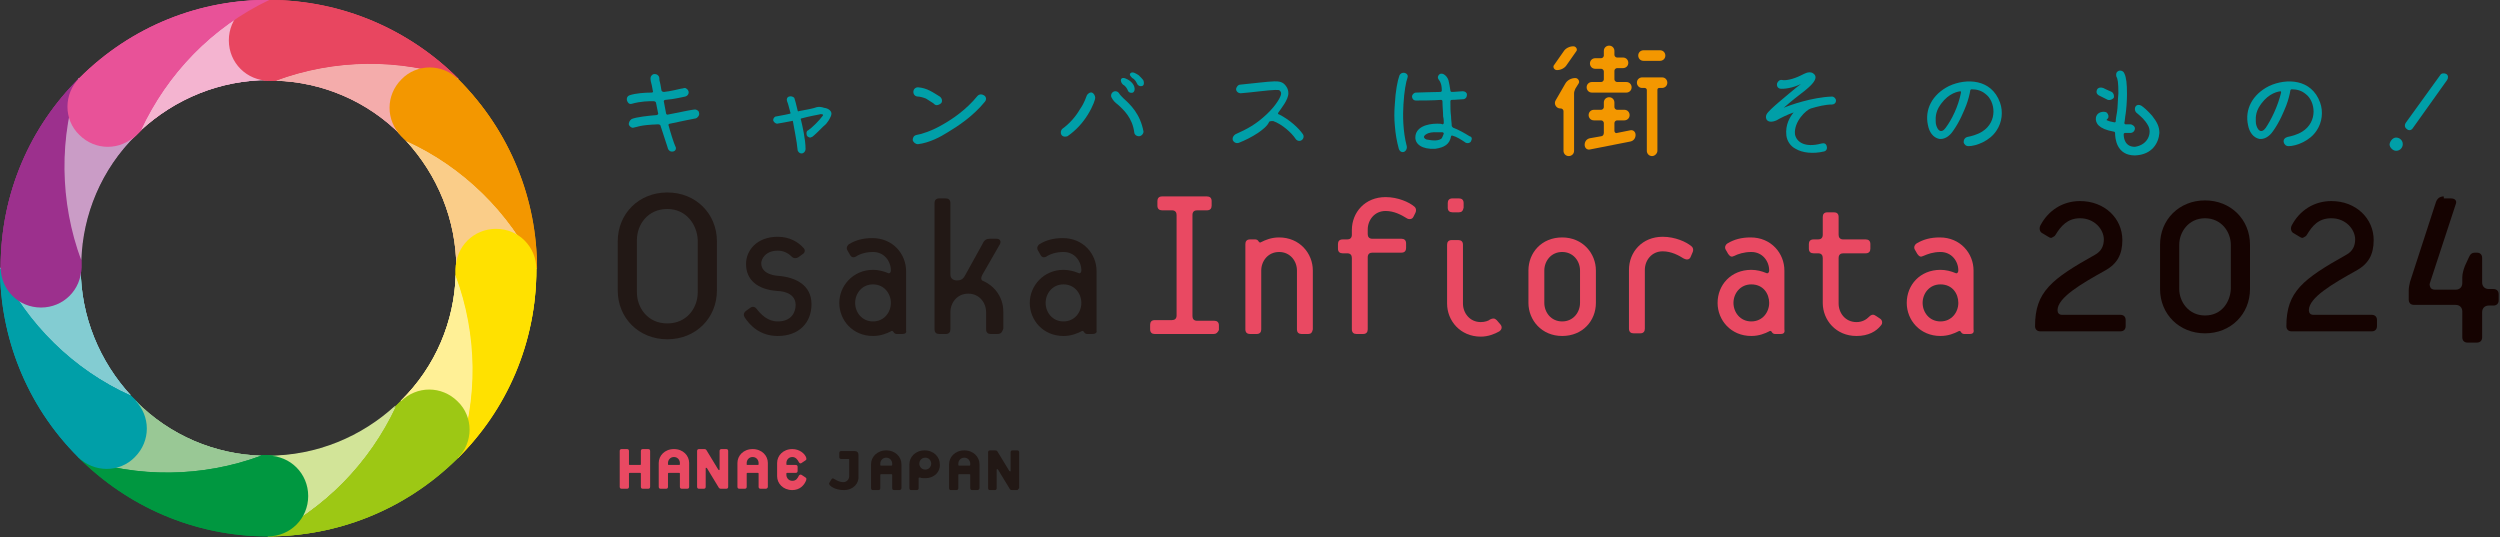 <?xml version="1.0" encoding="utf-8"?>
<!-- Generator: Adobe Illustrator 28.3.0, SVG Export Plug-In . SVG Version: 6.00 Build 0)  -->
<svg version="1.1" id="_レイヤー_1" xmlns="http://www.w3.org/2000/svg" xmlns:xlink="http://www.w3.org/1999/xlink" x="0px"
	 y="0px" viewBox="0 0 378 81.2" style="enable-background:new 0 0 378 81.2;" xml:space="preserve">
<rect x="0" y="0" width="378" height="81.2" fill="#333333" stroke="none"/>
<style type="text/css">
	.st0{fill:#E94962;}
	.st1{fill:#221815;}
	.st2{fill:#009FA8;}
	.st3{fill:#F39700;}
	.st4{fill:#F4B4D0;}
	.st5{fill:#F4ACAB;}
	.st6{fill:#E84660;}
	.st7{fill:#FACD89;}
	.st8{fill:#FFF096;}
	.st9{fill:#FFE100;}
	.st10{fill:#D2E498;}
	.st11{fill:#9DC814;}
	.st12{fill:#99C895;}
	.st13{fill:#009740;}
	.st14{fill:#83CCD2;}
	.st15{fill:#CA9CC6;}
	.st16{fill:#9C308D;}
	.st17{fill:#E85298;}
	.st18{fill:#150301;}
</style>
<path class="st0" d="M98,73.9h-0.8c-0.2,0-0.3-0.1-0.3-0.3v-2c0-0.1-0.1-0.1-0.1-0.1h-1.6c-0.1,0-0.1,0.1-0.1,0.1v2
	c0,0.2-0.1,0.3-0.3,0.3h-0.8c-0.2,0-0.3-0.1-0.3-0.3v-5.4c0-0.2,0.1-0.3,0.3-0.3h0.8c0.2,0,0.3,0.1,0.3,0.3v2c0,0.1,0.1,0.1,0.1,0.1
	h1.6c0.1,0,0.1-0.1,0.1-0.1v-2c0-0.2,0.1-0.3,0.3-0.3H98c0.2,0,0.3,0.1,0.3,0.3v5.4C98.3,73.8,98.2,73.9,98,73.9"/>
<path class="st0" d="M103.9,73.9h-0.8c-0.2,0-0.3-0.1-0.3-0.3v-2c0-0.1-0.1-0.1-0.1-0.1h-1.6c-0.1,0-0.1,0.1-0.1,0.1v2
	c0,0.2-0.1,0.3-0.3,0.3h-0.8c-0.2,0-0.3-0.1-0.3-0.3V70c0-1.1,0.9-2.1,2.3-2.1c1.4,0,2.3,1,2.3,2.1v3.6
	C104.2,73.8,104.1,73.9,103.9,73.9 M102.8,70c0-0.4-0.3-0.9-0.9-0.9c-0.6,0-0.9,0.5-0.9,0.9v0.2c0,0.1,0.1,0.1,0.1,0.1h1.6
	c0.1,0,0.1-0.1,0.1-0.1V70z"/>
<path class="st0" d="M109.8,73.9h-0.8c-0.2,0-0.3-0.1-0.4-0.3l-1.7-2.8c-0.1-0.1-0.2-0.1-0.2,0v2.8c0,0.2-0.1,0.3-0.3,0.3h-0.7
	c-0.2,0-0.3-0.1-0.3-0.3v-5.4c0-0.2,0.1-0.3,0.3-0.3h0.8c0.2,0,0.3,0.1,0.4,0.3l1.7,2.8c0.1,0.1,0.2,0.1,0.2,0v-2.8
	c0-0.2,0.1-0.3,0.3-0.3h0.7c0.2,0,0.3,0.1,0.3,0.3v5.4C110.1,73.8,110,73.9,109.8,73.9"/>
<path class="st0" d="M115.8,73.9H115c-0.2,0-0.3-0.1-0.3-0.3v-2c0-0.1-0.1-0.1-0.1-0.1h-1.6c-0.1,0-0.1,0.1-0.1,0.1v2
	c0,0.2-0.1,0.3-0.3,0.3h-0.8c-0.2,0-0.3-0.1-0.3-0.3V70c0-1.1,0.9-2.1,2.3-2.1c1.4,0,2.3,1,2.3,2.1v3.6
	C116.1,73.8,115.9,73.9,115.8,73.9 M114.7,70c0-0.4-0.3-0.9-0.9-0.9c-0.6,0-0.9,0.5-0.9,0.9v0.2c0,0.1,0,0.1,0.1,0.1h1.6
	c0.1,0,0.1-0.1,0.1-0.1V70z"/>
<path class="st0" d="M119.8,74.1c-1.4,0-2.3-1-2.3-2.1V70c0-1.1,0.9-2.1,2.3-2.1c1.1,0,1.9,0.7,2.1,1.3c0,0.1,0.1,0.3-0.1,0.4
	l-0.6,0.4c-0.1,0.1-0.3,0.1-0.4-0.1c-0.2-0.4-0.5-0.8-1-0.8c-0.6,0-0.9,0.5-0.9,0.9v0.2c0,0.1,0.1,0.1,0.1,0.1h1.3
	c0.2,0,0.3,0.1,0.3,0.3v0.6c0,0.2-0.1,0.3-0.3,0.3H119c-0.1,0-0.1,0.1-0.1,0.1v0.2c0,0.4,0.3,0.9,0.9,0.9c0.6,0,0.8-0.4,1-0.8
	c0.1-0.1,0.2-0.2,0.4-0.1l0.6,0.4c0.2,0.1,0.1,0.3,0.1,0.4C121.6,73.4,120.9,74.1,119.8,74.1"/>
<path class="st1" d="M127.6,74.1c-0.9,0-1.7-0.3-2.1-0.7c-0.1-0.1-0.2-0.3-0.1-0.4l0.3-0.5c0.1-0.2,0.3-0.2,0.4-0.1
	c0.5,0.3,0.9,0.5,1.4,0.5c0.6,0,0.9-0.5,0.9-0.9v-2.5c0-0.1,0-0.1-0.1-0.1h-1.1c-0.2,0-0.3-0.1-0.3-0.3v-0.6c0-0.2,0.1-0.3,0.3-0.3
	h2c0.4,0,0.6,0.2,0.6,0.6v3.2C129.9,73.1,129,74.1,127.6,74.1"/>
<path class="st1" d="M136,74.1h-0.8c-0.2,0-0.3-0.1-0.3-0.3v-2c0-0.1-0.1-0.1-0.1-0.1h-1.6c-0.1,0-0.1,0.1-0.1,0.1v2
	c0,0.2-0.1,0.3-0.3,0.3h-0.8c-0.2,0-0.3-0.1-0.3-0.3v-3.6c0-1.1,0.9-2.1,2.3-2.1c1.4,0,2.3,1,2.3,2.1v3.6
	C136.3,73.9,136.2,74.1,136,74.1 M134.9,70.1c0-0.4-0.3-0.9-0.9-0.9c-0.6,0-0.9,0.5-0.9,0.9v0.2c0,0.1,0.1,0.1,0.1,0.1h1.6
	c0.1,0,0.1-0.1,0.1-0.1V70.1z"/>
<path class="st1" d="M139.9,72.3c-0.3,0-0.6,0-0.8-0.1c-0.1,0-0.2,0-0.2,0.1v1.5c0,0.2-0.1,0.3-0.3,0.3h-0.8c-0.2,0-0.3-0.1-0.3-0.3
	v-3.6c0-1.1,0.9-2.1,2.3-2.1c1.4,0,2.3,1,2.3,2.1C142.2,71.3,141.3,72.3,139.9,72.3 M139.9,69.2c-0.6,0-0.9,0.5-0.9,0.9
	c0,0.4,0.3,0.9,0.9,0.9c0.6,0,0.9-0.5,0.9-0.9C140.8,69.7,140.5,69.2,139.9,69.2"/>
<path class="st1" d="M147.8,74.1H147c-0.2,0-0.3-0.1-0.3-0.3v-2c0-0.1-0.1-0.1-0.1-0.1H145c-0.1,0-0.1,0.1-0.1,0.1v2
	c0,0.2-0.1,0.3-0.3,0.3h-0.8c-0.2,0-0.3-0.1-0.3-0.3v-3.6c0-1.1,0.9-2.1,2.3-2.1c1.4,0,2.3,1,2.3,2.1v3.6
	C148.1,73.9,148,74.1,147.8,74.1 M146.7,70.1c0-0.4-0.3-0.9-0.9-0.9c-0.6,0-0.9,0.5-0.9,0.9v0.2c0,0.1,0.1,0.1,0.1,0.1h1.6
	c0.1,0,0.1-0.1,0.1-0.1V70.1z"/>
<path class="st1" d="M153.8,74.1H153c-0.2,0-0.3-0.1-0.4-0.3l-1.7-2.8c-0.1-0.1-0.2-0.1-0.2,0v2.8c0,0.2-0.1,0.3-0.3,0.3h-0.7
	c-0.2,0-0.3-0.1-0.3-0.3v-5.4c0-0.2,0.1-0.3,0.3-0.3h0.8c0.2,0,0.3,0.1,0.4,0.3l1.7,2.8c0.1,0.1,0.2,0.1,0.2,0v-2.8
	c0-0.2,0.1-0.3,0.3-0.3h0.7c0.2,0,0.3,0.1,0.3,0.3v5.4C154,73.9,153.9,74.1,153.8,74.1"/>
<path class="st2" d="M101.8,22.9c-0.5,0.1-0.7-0.2-0.8-0.4c0-0.1-0.6-1.8-1.1-3.4c0-0.2-0.2-0.3-0.4-0.3c-2.8,0.1-3.1,0.4-3.7,0.5
	c-0.3,0.1-0.6-0.2-0.7-0.4c-0.1-0.3,0.1-0.7,0.4-0.9c0.7-0.3,2.5-0.5,3.8-0.6c0.1,0,0.3-0.2,0.2-0.3l-0.3-1.5c0-0.2-0.2-0.3-0.4-0.3
	c-0.7,0-1.9,0-3.3,0.4c-0.4,0.1-0.6-0.2-0.7-0.5c-0.1-0.4,0.1-0.7,0.4-0.8c0.9-0.3,2.3-0.4,3.3-0.4c0.2,0,0.3-0.1,0.2-0.3
	c-0.1-0.6-0.2-1.1-0.3-1.4c0-0.2-0.1-0.4,0-0.7c0.1-0.2,0.3-0.4,0.5-0.4c0.2,0,0.4,0,0.6,0.2c0.2,0.2,0.2,0.4,0.2,0.7
	c0.1,0.3,0.2,0.9,0.3,1.5c0,0.2,0.2,0.3,0.4,0.3c1-0.1,2.1-0.4,2.6-0.5c0.2,0,0.4-0.1,0.6-0.1c0.2,0.1,0.4,0.2,0.5,0.5
	c0.1,0.3-0.1,0.7-0.5,0.8c-0.1,0-1.6,0.4-3,0.5c-0.2,0-0.3,0.2-0.2,0.4l0.3,1.6c0,0.2,0.2,0.3,0.4,0.2c1.1-0.2,2.9-0.6,3.6-0.7
	c0.2,0,0.4-0.1,0.6,0c0.2,0.1,0.4,0.2,0.4,0.5c0.1,0.3-0.2,0.7-0.5,0.8c-0.1,0-2.5,0.5-3.9,0.8c-0.2,0-0.3,0.2-0.2,0.3
	c0.2,0.8,0.8,2.7,1,3.1C102.3,22.4,102.2,22.8,101.8,22.9"/>
<path class="st2" d="M125.7,17.3c0,0.1-0.1,0.4-0.4,0.9c-0.2,0.3-0.4,0.6-0.8,0.9c-0.7,0.7-1.3,1.3-1.7,1.6c-0.1,0-0.2,0.1-0.3,0.1
	c-0.1,0-0.4-0.1-0.5-0.3c-0.1-0.3-0.1-0.7,0.2-0.8c0.6-0.4,1.7-1.5,2.2-2.2c0.1-0.1,0-0.2,0-0.2c-0.1,0-0.3-0.1-0.5,0
	c-0.5,0.1-1.6,0.3-2.7,0.6c-0.1,0-0.2,0.1-0.1,0.2c0.2,0.8,0.7,3,0.7,4.4c0,0.4-0.3,0.7-0.6,0.7c-0.4,0-0.6-0.4-0.6-0.5
	c-0.1-1.3-0.6-3.6-0.7-4.3c0-0.1-0.1-0.2-0.2-0.1c-0.9,0.2-1.7,0.3-2.2,0.4c-0.2,0-0.5-0.2-0.6-0.5c0-0.3,0.2-0.6,0.5-0.6
	c0.4-0.1,1.2-0.2,2-0.4c0.1,0,0.2-0.1,0.1-0.2c-0.2-0.8-0.4-1.5-0.5-1.7c-0.1-0.3,0-0.6,0.3-0.7c0.3-0.1,0.6,0,0.8,0.2
	c0.1,0.3,0.3,1,0.5,1.9c0,0.1,0.1,0.2,0.2,0.1c1.1-0.2,2.2-0.4,2.7-0.6c0.4-0.1,0.8,0,1.1,0.1C125.4,16.4,125.8,16.9,125.7,17.3"/>
<path class="st2" d="M142.1,14.6c0.4,0.3,0.4,0.8,0.2,1c-0.2,0.2-0.5,0.3-0.7,0.3c-0.2,0-0.4-0.2-0.5-0.3c-0.3-0.2-0.8-0.5-1.1-0.7
	c-0.5-0.2-1-0.3-1.2-0.3c-0.4,0-0.7-0.3-0.7-0.7c0-0.4,0.3-0.7,0.7-0.7C140.2,13.3,141.1,14,142.1,14.6 M138.8,21.8
	c-0.4,0-0.7-0.3-0.8-0.6c0-0.3,0.1-0.7,0.6-0.8c0.7-0.1,2.3-0.6,4-1.6c1.4-0.8,3.5-2.2,5.2-4.3c0.3-0.3,0.7-0.3,1.1,0
	c0.3,0.3,0.2,0.7,0,0.9c-1.8,2.2-4.1,3.7-5.6,4.6C142.2,20.7,140.5,21.6,138.8,21.8"/>
<path class="st2" d="M160.5,20.4c-0.2-0.3-0.1-0.7,0.1-0.9c1.1-0.8,2-1.8,2.7-3c0.7-1,0.9-1.8,1-2c0.1-0.3,0.5-0.6,0.8-0.5
	c0.3,0.1,0.5,0.5,0.5,0.8c0,0.2-0.3,1.2-1.1,2.5c-0.8,1.3-1.8,2.4-3.1,3.3C161.1,20.7,160.7,20.7,160.5,20.4 M172.2,20.6
	c-0.4,0-0.7-0.3-0.7-0.6c-0.3-2.2-1.6-3.4-2.5-4.2c-0.4-0.3-0.7-0.6-0.9-1c-0.2-0.3-0.1-0.7,0.2-0.9c0.3-0.2,0.7-0.1,0.9,0.2
	c0.1,0.2,0.4,0.5,0.7,0.8c1,0.9,2.5,2.3,3,5C172.9,20.2,172.6,20.6,172.2,20.6 M170.8,12.2c0.4,0.3,0.6,0.6,0.7,0.9
	c0.1,0.3,0.1,0.7-0.2,0.9c-0.3,0.1-0.7,0-0.8-0.4c-0.1-0.2-0.3-0.6-0.7-0.8c-0.2-0.2-0.4-0.5-0.3-0.8
	C169.7,11.5,170.5,12,170.8,12.2 M172.2,11.4c0.3,0.3,0.6,0.6,0.7,0.8c0.1,0.3,0.1,0.7-0.2,0.8c-0.4,0.1-0.7-0.1-0.8-0.4
	c-0.1-0.2-0.3-0.6-0.7-0.8c-0.2-0.2-0.5-0.5-0.3-0.7C171.2,10.7,171.9,11.2,172.2,11.4"/>
<path class="st2" d="M190.2,20.1c-0.9,0.6-1.9,1.1-2.9,1.5c-0.3,0.1-0.7,0-0.9-0.4c-0.1-0.4,0.1-0.7,0.4-0.9c1.8-0.8,3.1-1.5,4.7-3
	c1.6-1.5,2.2-2.8,2.2-3.1c0-0.2,0-0.3-0.2-0.5c-0.1-0.1-0.2-0.1-0.7-0.1c-0.8,0-3.8,0.4-5.2,0.5c-0.4,0-0.7-0.3-0.7-0.6
	c0-0.3,0.3-0.7,0.6-0.7c1.2-0.1,4.3-0.5,5.2-0.5c0.6,0,1.3,0,1.8,0.8c0.2,0.3,0.3,0.6,0.3,1c0,1-1.1,2.3-1.5,2.9
	c-0.1,0.1-0.1,0.3,0.1,0.3c1.6,0.8,3,2.1,3.6,3c0.2,0.3,0.1,0.7-0.2,0.9c-0.3,0.2-0.7,0.1-0.9-0.2c-0.6-0.9-2-2.2-3.4-2.7
	c-0.2,0-0.4,0-0.6,0.1C191.7,19,190.8,19.7,190.2,20.1"/>
<path class="st2" d="M212.1,23c-0.3,0-0.5-0.2-0.6-0.5c-0.3-1.1-0.5-2.2-0.6-3.5c-0.1-1-0.1-2.1,0-3.3c0.1-1.9,0.4-3.5,0.7-4.3
	c0.1-0.2,0.3-0.4,0.6-0.4c0.4,0,0.8,0.3,0.6,0.8c-0.2,0.5-0.5,2.1-0.6,4c-0.1,1.6-0.1,4,0.5,6.3C212.8,22.5,212.5,23,212.1,23
	 M222.4,21.4c-0.2,0.3-0.7,0.3-0.9,0.1c-0.6-0.4-1.2-0.8-1.9-1c-0.1,0-0.2,0-0.2,0.1c-0.2,1.2-1,1.7-2.4,1.9c-2,0.1-3-0.7-3-1.7
	c0-1.6,1.8-2.1,3.3-2.1c0.4,0,0.6,0,0.8,0.1c0.1,0,0.2-0.1,0.2-0.2c0-0.3,0-0.6-0.1-1c0-0.7-0.1-1.5-0.1-2.3c0-0.1-0.1-0.2-0.2-0.2
	c-1.1,0.1-3.3,0.1-3.8,0.1c-0.4,0-0.6-0.3-0.6-0.6c0-0.3,0.3-0.6,0.6-0.6c0.6,0,2.5-0.1,3.7-0.1c0.1,0,0.2-0.1,0.2-0.2
	c0-0.6-0.1-1-0.2-1.2c-0.1-0.4-0.6-0.6-0.3-1.1c0.4-0.6,1.2-0.1,1.5,0.7c0.1,0.4,0.2,0.9,0.3,1.6c0,0.1,0.1,0.2,0.2,0.2
	c0.6,0,1.2-0.1,1.6-0.1h0.1c0.3,0,0.6,0.2,0.6,0.5c0,0.3-0.1,0.6-0.5,0.7c-0.5,0-1.1,0.1-1.8,0.1c-0.1,0-0.2,0.1-0.2,0.2
	c0,0.8,0,1.6,0.1,2.3c0,0.5,0.1,1,0.1,1.4c0,0.1,0.1,0.2,0.2,0.3c0.8,0.3,1.7,0.8,2.5,1.3C222.6,20.7,222.6,21,222.4,21.4
	 M215.3,20.7c0,0.1,0.1,0.3,0.4,0.4c1.1,0.2,1.9,0.2,2.3-0.2c0.1-0.2,0.2-0.4,0.3-0.7c0-0.1-0.1-0.2-0.2-0.2c-0.3,0-0.5,0-0.8,0
	C215.8,19.9,215.3,20.5,215.3,20.7"/>
<path class="st3" d="M237.9,7c0.4,0,0.7,0.5,0.4,0.8l-1.4,2c-0.3,0.5-0.9,0.8-1.5,0.8c-0.4,0-0.7-0.5-0.4-0.8l1.4-2
	C236.7,7.3,237.3,7,237.9,7 M236.7,12.6c0.3-0.5,0.9-0.8,1.5-0.8c0.4,0,0.7,0.5,0.5,0.8l-0.5,0.8c-0.1,0.2-0.2,0.5-0.2,0.7v8.7
	c0,0.5-0.4,0.8-0.8,0.8c-0.5,0-0.8-0.4-0.8-0.8v-6c0-0.2-0.2-0.4-0.4-0.4h-0.1c-0.6,0-1-0.7-0.7-1.2L236.7,12.6z M244.5,18.2
	c-0.2,0-0.4,0.2-0.4,0.4v1.2c0,0.2,0.2,0.4,0.4,0.3l2-0.4c0.4-0.1,0.8,0.2,0.8,0.7c0,0.5-0.3,0.9-0.8,1l-6.1,1.2
	c-0.4,0.1-0.8-0.2-0.8-0.7c0-0.5,0.3-0.9,0.8-1l1.7-0.3c0.2,0,0.4-0.2,0.4-0.5v-1.5c0-0.2-0.2-0.4-0.4-0.4h-1.1
	c-0.5,0-0.8-0.4-0.8-0.8c0-0.5,0.4-0.8,0.8-0.8h1.1c0.2,0,0.4-0.2,0.4-0.4v-0.7c0-0.5,0.4-0.8,0.8-0.8c0.5,0,0.8,0.4,0.8,0.8v0.7
	c0,0.2,0.2,0.4,0.4,0.4h1.1c0.5,0,0.8,0.4,0.8,0.8c0,0.5-0.4,0.8-0.8,0.8H244.5z M245.9,12.4c0.5,0,0.8,0.4,0.8,0.8
	c0,0.5-0.4,0.8-0.8,0.8h-5.2c-0.5,0-0.8-0.4-0.8-0.8c0-0.5,0.4-0.8,0.8-0.8h1.4c0.2,0,0.4-0.2,0.4-0.4v-1.2c0-0.2-0.2-0.4-0.4-0.4
	h-0.9c-0.5,0-0.8-0.4-0.8-0.8c0-0.5,0.4-0.8,0.8-0.8h0.9c0.2,0,0.4-0.2,0.4-0.4V7.7c0-0.5,0.4-0.8,0.8-0.8c0.5,0,0.8,0.4,0.8,0.8
	v0.6c0,0.2,0.2,0.4,0.4,0.4h0.9c0.5,0,0.8,0.4,0.8,0.8c0,0.5-0.4,0.8-0.8,0.8h-0.9c-0.2,0-0.4,0.2-0.4,0.4V12c0,0.2,0.2,0.4,0.4,0.4
	H245.9z M251.3,11.7c0.5,0,0.8,0.4,0.8,0.8c0,0.5-0.4,0.8-0.8,0.8h-0.4c-0.2,0-0.3,0.1-0.3,0.3v9.2c0,0.4-0.4,0.8-0.8,0.8
	c-0.5,0-0.8-0.4-0.8-0.8v-9.2c0-0.2-0.2-0.3-0.3-0.3h-0.4c-0.5,0-0.8-0.4-0.8-0.8c0-0.5,0.4-0.8,0.8-0.8H251.3z M251,7.6
	c0.5,0,0.8,0.4,0.8,0.8c0,0.5-0.4,0.8-0.8,0.8h-2.5c-0.5,0-0.8-0.4-0.8-0.8c0-0.5,0.4-0.8,0.8-0.8H251z"/>
<path class="st2" d="M272.3,11.4c0.6-0.3,1.1-0.6,1.7-0.4c0.4,0.2,0.5,0.5,0.5,0.6c0.1,0.7-1,1.6-1.6,2.1c-0.8,0.6-2.2,1.7-3.2,2.6
	v0c0.9-0.4,4.3-1.6,7.3-1.7c0.3,0,0.6,0.3,0.6,0.6c0,0.4-0.3,0.6-0.6,0.6h0c-1,0-2.2,0.3-3.2,0.6c-0.7,0.2-2.6,2-2.4,3.9
	c0.2,1.1,1.4,2.1,4,1.4c0.4-0.1,0.7,0,0.8,0.4c0.1,0.3,0,0.7-0.4,0.8c-1.7,0.4-3.3,0.2-4.3-0.4c-0.8-0.4-1.3-1.2-1.4-2
	c-0.2-1.7,0.6-2.9,1.1-3.5c0,0,0-0.1,0,0c-0.9,0.3-2.1,0.9-2.6,1.2c-1.4,0.6-1.8-0.3-1.5-0.9c0.2-0.4,1.1-1.2,1.8-1.8
	c0.6-0.5,2.7-2.3,3.4-2.8v0c-1.2,0.6-2.6,0.8-3.2,0.7c-0.3-0.1-0.5-0.4-0.4-0.8c0.1-0.3,0.4-0.6,0.8-0.5
	C270,12.2,271.1,12,272.3,11.4"/>
<path class="st2" d="M294.7,13c2.6-1.2,6.4-1.1,7.7,2.5c0.5,1.4,0.3,3-0.5,4.2c-1,1.6-3.1,2.4-4.3,2.4c-0.3,0-0.6-0.2-0.7-0.6
	c0-0.4,0.2-0.7,0.6-0.8c0.5-0.1,1.4-0.3,2.2-0.8c2.4-1.5,2-4.6,0.5-5.7c-0.6-0.5-1.3-0.7-2.1-0.7c-0.1,0-0.2,0.1-0.2,0.2
	c-0.1,0.6-0.3,1.4-0.6,2.2c-0.4,1-1,2.5-2,3.9c-0.6,0.9-1.4,1.3-2.1,1.2c-0.9-0.2-1.5-1-1.7-2.1C291,16.6,292.1,14.3,294.7,13
	 M296.5,14c0-0.1,0-0.2-0.1-0.2c-0.8,0.1-2.2,0.6-3.3,2.5c-0.6,1.1-0.4,2.1-0.4,2.4c0.2,1,0.8,1.6,1.5,0.6
	C295.1,18.1,296.1,16.1,296.5,14"/>
<path class="st2" d="M324.8,19c-0.5-0.9-1-1.3-1.7-1.9c-0.3-0.2-0.4-0.7-0.2-1c0.2-0.3,0.6-0.3,0.9-0.1c0.3,0.2,0.9,0.7,1.6,1.5
	c0.7,0.9,1.1,1.6,1.1,2.6c-0.1,1.4-1,3.3-3.7,3.4c-2.8,0-3-2.6-3-3.4c0-0.1-0.1-0.2-0.2-0.2c-2.3-0.4-2.8-1.3-2.7-2.1
	c0.1-0.6,0.6-0.9,1.2-0.9c0.4,0,0.6,0.2,0.7,0.6c0,0.2,0,0.4-0.2,0.5c-0.1,0.1-0.1,0.2,0,0.2c0.2,0.1,0.5,0.2,1.1,0.3
	c0.1,0,0.2,0,0.2-0.2c0-0.3,0.1-0.8,0.2-1.4c0.1-0.6,0.1-1.7,0.2-2.8c0-1.6-0.1-2.2-0.3-2.5c-0.1-0.4,0-0.7,0.2-0.8
	c0.2-0.2,0.8-0.2,1,0.3c0.3,0.6,0.4,1.6,0.4,3.1c0,1.1-0.1,2.3-0.2,3c-0.1,0.5-0.1,1-0.2,1.4c0,0.1,0.1,0.2,0.2,0.2
	c0.2,0,0.5,0,0.7,0c0.3,0,0.7,0.3,0.7,0.6c0,0.4-0.3,0.7-0.7,0.7c-0.2,0-0.6,0-0.8,0c-0.1,0-0.2,0.1-0.2,0.2c0,0.6,0.2,1.9,1.7,1.9
	C324.8,21.9,325.4,20.1,324.8,19 M318.7,15.1c-0.4-0.2-1.4-0.7-1.4-0.7c-0.3-0.2-0.4-0.5-0.2-0.9c0.2-0.3,0.6-0.3,0.9-0.2
	c0.2,0.1,0.8,0.4,1.3,0.6c0.3,0.2,0.4,0.6,0.3,0.9C319.4,15,319.1,15.2,318.7,15.1"/>
<path class="st2" d="M343.1,13c2.6-1.2,6.4-1.1,7.7,2.5c0.5,1.4,0.3,3-0.5,4.2c-1,1.6-3.1,2.4-4.3,2.4c-0.3,0-0.6-0.2-0.7-0.6
	c-0.1-0.4,0.2-0.7,0.6-0.8c0.5-0.1,1.4-0.3,2.2-0.8c2.4-1.5,2-4.6,0.5-5.7c-0.6-0.5-1.3-0.7-2.1-0.7c-0.1,0-0.2,0.1-0.2,0.2
	c-0.1,0.6-0.3,1.4-0.6,2.2c-0.4,1-1,2.5-2,3.9c-0.6,0.9-1.4,1.3-2.1,1.2c-0.9-0.2-1.5-1-1.7-2.1C339.4,16.6,340.5,14.3,343.1,13
	 M344.9,14c0-0.1,0-0.2-0.1-0.2c-0.8,0.1-2.2,0.6-3.3,2.5c-0.6,1.1-0.4,2.1-0.4,2.4c0.2,1,0.8,1.6,1.5,0.6
	C343.4,18.1,344.4,16.1,344.9,14"/>
<path class="st2" d="M362.3,20.8c0.5,0,1,0.4,1,1c0,0.5-0.4,1-1,1c-0.5,0-1-0.5-1-1C361.4,21.3,361.8,20.8,362.3,20.8 M369.9,11.2
	c0.3,0.2,0.3,0.6,0.1,0.9l-5.2,7.3c-0.2,0.3-0.6,0.4-0.9,0.1c-0.3-0.2-0.4-0.6-0.1-1l5.2-7.2C369.1,11.1,369.5,11,369.9,11.2"/>
<path class="st1" d="M100.9,51.3c-4.3,0-7.5-3.2-7.5-7.4v-7.4c0-4.2,3.2-7.4,7.5-7.4c4.3,0,7.5,3.2,7.5,7.4v7.4
	C108.4,48.1,105.2,51.3,100.9,51.3 M100.9,31.6c-3,0-4.6,2.4-4.6,4.7v7.9c0,2.3,1.6,4.7,4.6,4.7c3,0,4.6-2.4,4.6-4.7v-7.9
	C105.4,34,103.8,31.6,100.9,31.6"/>
<path class="st1" d="M117.6,50.8c-2.7,0-4.2-1.6-5-2.8c-0.2-0.3-0.2-0.7,0.2-1l0.7-0.5c0.3-0.2,0.7-0.1,0.9,0.2
	c0.7,0.9,1.7,1.9,3.2,1.9c2,0,2.7-1.3,2.7-2.5c0-2.1-2.7-2.1-2.7-2.1c-3.1-0.2-4.8-1.7-4.8-4.1c0-2,1.6-4.1,4.8-4.1
	c1.8,0,3.1,0.8,3.9,1.7c0.3,0.3,0.2,0.7-0.1,0.9l-0.7,0.5c-0.3,0.2-0.7,0.2-1-0.1c-0.6-0.6-1.3-0.9-2.1-0.9c-1.9,0-2.5,1.3-2.5,1.9
	c0,1.8,2.5,1.9,2.5,1.9c2.7,0.2,5.1,1.4,5.1,4.3C122.7,48.8,120.8,50.8,117.6,50.8"/>
<path class="st1" d="M136.4,50.5h-0.8c-0.2,0-0.4-0.1-0.5-0.3c-0.1-0.2-0.3-0.2-0.4-0.1c-0.6,0.3-1.5,0.7-2.7,0.7
	c-3.1,0-5.1-2.4-5.1-5s2.1-5,5.1-5c0.8,0,1.6,0.2,2.3,0.5c0.2,0.1,0.4-0.1,0.4-0.4c0-1.4-1-2.8-2.7-2.8c-1.1,0-2,0.3-2.6,0.7
	c-0.4,0.2-0.7,0.1-0.9-0.3l-0.4-0.7c-0.2-0.4,0.1-0.8,0.3-0.9c1-0.6,2.1-0.9,3.5-0.9c3.1,0,5.1,2.4,5.1,5v9
	C137.1,50.3,136.9,50.5,136.4,50.5 M132,43c-1.7,0-2.7,1.4-2.7,2.8c0,1.4,1,2.8,2.7,2.8c1.7,0,2.7-1.4,2.7-2.8
	C134.7,44.4,133.7,43,132,43"/>
<path class="st1" d="M150.8,50.5h-1c-0.4,0-0.7-0.2-0.7-0.7v-2.6c0-1.4-1-2.8-2.7-2.8c-1.7,0-2.7,1.4-2.7,2.8v2.6
	c0,0.4-0.2,0.7-0.7,0.7h-1c-0.4,0-0.7-0.2-0.7-0.7V30.7c0-0.4,0.2-0.7,0.7-0.7h1c0.4,0,0.7,0.2,0.7,0.7v10.8c0,0.5,0.3,0.9,1,0.9
	c0.7,0,1-0.3,1.3-0.9l2.6-4.7c0.2-0.5,0.6-0.7,1-0.7h1.1c0.5,0,0.7,0.4,0.5,0.8l-2.7,4.7c-0.2,0.4-0.2,0.8,0.2,0.9
	c1.4,0.6,3,2.2,3,4.6v2.6C151.5,50.3,151.3,50.5,150.8,50.5"/>
<path class="st1" d="M165.2,50.5h-0.8c-0.2,0-0.4-0.1-0.5-0.3c-0.1-0.2-0.3-0.2-0.4-0.1c-0.6,0.3-1.5,0.7-2.7,0.7
	c-3.1,0-5.1-2.4-5.1-5s2.1-5,5.1-5c0.8,0,1.6,0.2,2.3,0.5c0.2,0.1,0.4-0.1,0.4-0.4c0-1.4-1-2.8-2.7-2.8c-1.1,0-2,0.3-2.6,0.7
	c-0.4,0.2-0.7,0.1-0.9-0.3l-0.4-0.7c-0.2-0.4,0.1-0.8,0.3-0.9c1-0.6,2.1-0.9,3.5-0.9c3.1,0,5.1,2.4,5.1,5v9
	C165.9,50.3,165.6,50.5,165.2,50.5 M160.8,43c-1.7,0-2.7,1.4-2.7,2.8c0,1.4,1,2.8,2.7,2.8c1.7,0,2.7-1.4,2.7-2.8
	C163.5,44.4,162.5,43,160.8,43"/>
<path class="st4" d="M21.3,19.7c5.1-4.7,11.9-7.6,19.3-7.6V0C32.1,4.1,25.3,11.1,21.3,19.7"/>
<path class="st5" d="M41.7,12.2c6.9,0.2,13.8,3,19,8.3l8.6-8.6C60.4,8.8,50.6,8.9,41.7,12.2"/>
<path class="st6" d="M40.7,0C40.7,0,40.7,0,40.7,0C40.7,0,40.7,0,40.7,0c-3.4,0-6.1,2.7-6.1,6.1c0,3.4,2.7,6.1,6.1,6.1v0
	c0.3,0,0.7,0,1,0c8.9-3.3,18.7-3.4,27.6-0.3l0,0C62,4.6,51.9,0,40.7,0"/>
<path class="st7" d="M61.4,21.3c4.7,5.1,7.6,11.9,7.6,19.3h12.1C77.1,32.1,70,25.2,61.4,21.3"/>
<path class="st3" d="M69.3,12C69.3,12,69.3,12,69.3,12C69.3,11.9,69.3,11.9,69.3,12c-2.4-2.4-6.3-2.4-8.6,0c-2.4,2.4-2.4,6.2,0,8.6
	l0,0c0.2,0.2,0.5,0.5,0.7,0.7c8.6,3.9,15.6,10.8,19.8,19.3h0C81.2,30.2,77.2,19.9,69.3,12"/>
<path class="st8" d="M68.9,41.6c-0.2,6.9-3,13.8-8.3,19l8.6,8.6C72.4,60.3,72.3,50.5,68.9,41.6"/>
<path class="st9" d="M81.1,40.7C81.1,40.7,81.1,40.6,81.1,40.7C81.1,40.6,81.1,40.6,81.1,40.7c0-3.4-2.7-6.1-6.1-6.1
	c-3.4,0-6.1,2.7-6.1,6.1h0c0,0.3,0,0.7,0,1c3.3,8.9,3.4,18.7,0.3,27.6l0,0C76.6,62,81.1,51.9,81.1,40.7"/>
<path class="st10" d="M59.9,61.4C54.8,66.1,48,69,40.5,69v12.1C49,77,55.9,70,59.9,61.4"/>
<path class="st11" d="M69.2,69.3C69.2,69.3,69.2,69.3,69.2,69.3C69.2,69.3,69.2,69.2,69.2,69.3c2.4-2.4,2.4-6.3,0-8.6
	c-2.4-2.4-6.2-2.4-8.6,0l0,0c-0.2,0.2-0.5,0.5-0.7,0.7C55.9,70,49.1,77,40.5,81.1v0C50.9,81.1,61.2,77.2,69.2,69.3"/>
<path class="st12" d="M39.5,68.9c-6.9-0.2-13.8-3-19-8.3l-8.6,8.6C20.8,72.3,30.6,72.2,39.5,68.9"/>
<path class="st13" d="M40.5,81.1C40.5,81.1,40.5,81.1,40.5,81.1C40.5,81.1,40.5,81.1,40.5,81.1c3.4,0,6.1-2.7,6.1-6.1
	c0-3.4-2.7-6.1-6.1-6.1v0c-0.3,0-0.7,0-1,0c-8.9,3.3-18.7,3.4-27.6,0.3l0,0C19.2,76.5,29.3,81.1,40.5,81.1"/>
<path class="st14" d="M19.8,59.8c-4.7-5.1-7.6-11.9-7.6-19.3H0C4.1,49,11.1,55.9,19.8,59.8"/>
<path class="st2" d="M11.8,69.1C11.8,69.1,11.9,69.1,11.8,69.1C11.9,69.1,11.9,69.1,11.8,69.1c2.4,2.4,6.3,2.4,8.6,0
	c2.4-2.4,2.4-6.2,0-8.6l0,0c-0.2-0.2-0.5-0.5-0.7-0.7C11.1,55.9,4.1,49,0,40.5h0C0,50.8,3.9,61.2,11.8,69.1"/>
<path class="st15" d="M12.2,39.4c0.2-6.9,3-13.8,8.3-19l-8.6-8.6C8.8,20.7,8.9,30.6,12.2,39.4"/>
<path class="st16" d="M0.1,40.4C0.1,40.4,0.1,40.4,0.1,40.4C0.1,40.5,0.1,40.5,0.1,40.4c0,3.4,2.7,6.1,6.1,6.1
	c3.4,0,6.1-2.7,6.1-6.1h0c0-0.3,0-0.7,0-1c-3.3-8.9-3.4-18.7-0.3-27.6l0,0C4.6,19.1,0.1,29.2,0.1,40.4"/>
<path class="st17" d="M12,11.8C12,11.8,12,11.8,12,11.8C12,11.8,12,11.8,12,11.8c-2.4,2.4-2.4,6.3,0,8.6c2.4,2.4,6.2,2.4,8.6,0l0,0
	c0.2-0.2,0.5-0.5,0.7-0.7C25.3,11.1,32.1,4.1,40.7,0v0C30.3-0.1,19.9,3.9,12,11.8"/>
<path class="st4" d="M21.3,19.7c5.1-4.7,11.9-7.6,19.3-7.6V0C32.1,4.1,25.3,11.1,21.3,19.7"/>
<path class="st5" d="M41.7,12.2c6.9,0.2,13.8,3,19,8.3l8.6-8.6C60.4,8.8,50.6,8.9,41.7,12.2"/>
<path class="st6" d="M40.7,0C40.7,0,40.7,0,40.7,0C40.7,0,40.7,0,40.7,0c-3.4,0-6.1,2.7-6.1,6.1c0,3.3,2.7,6.1,6.1,6.1v0
	c0.3,0,0.7,0,1,0c8.9-3.3,18.7-3.4,27.6-0.3l0,0C62,4.6,51.9,0.1,40.7,0"/>
<path class="st7" d="M61.4,21.3c4.7,5.1,7.6,11.9,7.6,19.3h12.1C77,32.1,70,25.2,61.4,21.3"/>
<path class="st3" d="M69.3,12C69.3,12,69.3,12,69.3,12C69.3,12,69.3,12,69.3,12c-2.4-2.4-6.3-2.4-8.6,0c-2.4,2.4-2.4,6.2,0,8.6l0,0
	c0.2,0.2,0.5,0.5,0.7,0.7C70,25.2,77,32.1,81.1,40.6h0C81.1,30.3,77.2,19.9,69.3,12"/>
<path class="st8" d="M68.9,41.6c-0.2,6.9-3,13.8-8.3,19l8.6,8.6C72.3,60.3,72.2,50.5,68.9,41.6"/>
<path class="st9" d="M81.1,40.7C81.1,40.7,81.1,40.6,81.1,40.7C81.1,40.6,81.1,40.6,81.1,40.7c0-3.4-2.7-6.1-6.1-6.1
	c-3.3,0-6.1,2.7-6.1,6.1h0c0,0.3,0,0.7,0,1c3.3,8.9,3.4,18.7,0.3,27.6l0,0C76.5,61.9,81.1,51.8,81.1,40.7"/>
<path class="st10" d="M59.8,61.3c-5.1,4.7-11.9,7.6-19.3,7.6v12.1C49,77,55.9,70,59.8,61.3"/>
<path class="st11" d="M69.1,69.3C69.1,69.3,69.1,69.2,69.1,69.3C69.2,69.2,69.2,69.2,69.1,69.3c2.4-2.4,2.4-6.3,0-8.6
	c-2.4-2.4-6.2-2.4-8.6,0l0,0c-0.2,0.2-0.5,0.5-0.7,0.7C55.9,70,49,77,40.5,81.1v0C50.9,81.1,61.2,77.1,69.1,69.3"/>
<path class="st12" d="M39.5,68.9c-6.9-0.2-13.8-3-19-8.3l-8.6,8.6C20.8,72.3,30.6,72.2,39.5,68.9"/>
<path class="st13" d="M40.5,81C40.5,81,40.5,81,40.5,81C40.5,81,40.5,81,40.5,81c3.4,0,6.1-2.7,6.1-6.1c0-3.3-2.7-6.1-6.1-6.1v0
	c-0.3,0-0.7,0-1,0c-8.9,3.3-18.7,3.4-27.6,0.3l0,0C19.2,76.5,29.3,81,40.5,81"/>
<path class="st14" d="M19.8,59.8c-4.7-5.1-7.6-11.9-7.6-19.3H0.1C4.2,49,11.2,55.9,19.8,59.8"/>
<path class="st2" d="M11.9,69.1C11.9,69.1,11.9,69.1,11.9,69.1C11.9,69.1,11.9,69.1,11.9,69.1c2.4,2.4,6.3,2.4,8.6,0
	c2.4-2.4,2.4-6.2,0-8.6l0,0c-0.2-0.2-0.5-0.5-0.7-0.7C11.2,55.9,4.2,49,0.1,40.5h0C0,50.8,4,61.2,11.9,69.1"/>
<path class="st15" d="M12.3,39.4c0.2-6.9,3-13.8,8.3-19L12,11.8C8.9,20.8,9,30.6,12.3,39.4"/>
<path class="st16" d="M0.1,40.4C0.1,40.4,0.1,40.4,0.1,40.4C0.1,40.5,0.1,40.5,0.1,40.4c0,3.4,2.7,6.1,6.1,6.1
	c3.3,0,6.1-2.7,6.1-6.1h0c0-0.3,0-0.7,0-1C9,30.6,8.9,20.8,12,11.8l0,0C4.6,19.1,0.1,29.2,0.1,40.4"/>
<path class="st17" d="M12.1,11.8C12,11.8,12,11.8,12.1,11.8C12,11.8,12,11.9,12.1,11.8c-2.4,2.4-2.4,6.3,0,8.6
	c2.4,2.4,6.2,2.4,8.6,0l0,0c0.2-0.2,0.5-0.5,0.7-0.7C25.3,11.1,32.1,4.1,40.7,0v0C30.3,0,20,3.9,12.1,11.8"/>
<path class="st4" d="M21.3,19.7c5.1-4.7,11.9-7.6,19.3-7.6V0C32.1,4.1,25.3,11.1,21.3,19.7"/>
<path class="st5" d="M41.7,12.2c6.9,0.2,13.8,3,19,8.3l8.6-8.6C60.4,8.8,50.6,8.9,41.7,12.2"/>
<path class="st6" d="M40.7,0C40.7,0,40.7,0,40.7,0C40.7,0,40.7,0,40.7,0c-3.4,0-6.1,2.7-6.1,6.1c0,3.4,2.7,6.1,6.1,6.1v0
	c0.3,0,0.7,0,1,0c8.9-3.3,18.7-3.4,27.6-0.3l0,0C62,4.6,51.9,0,40.7,0"/>
<path class="st7" d="M61.4,21.3c4.7,5.1,7.6,11.9,7.6,19.3h12.1C77.1,32.1,70,25.2,61.4,21.3"/>
<path class="st3" d="M69.3,12C69.3,12,69.3,12,69.3,12C69.3,11.9,69.3,11.9,69.3,12c-2.4-2.4-6.3-2.4-8.6,0c-2.4,2.4-2.4,6.2,0,8.6
	l0,0c0.2,0.2,0.5,0.5,0.7,0.7c8.6,3.9,15.6,10.8,19.8,19.3h0C81.2,30.2,77.2,19.9,69.3,12"/>
<path class="st8" d="M68.9,41.6c-0.2,6.9-3,13.8-8.3,19l8.6,8.6C72.4,60.3,72.3,50.5,68.9,41.6"/>
<path class="st9" d="M81.1,40.7C81.1,40.7,81.1,40.6,81.1,40.7C81.1,40.6,81.1,40.6,81.1,40.7c0-3.4-2.7-6.1-6.1-6.1
	c-3.4,0-6.1,2.7-6.1,6.1h0c0,0.3,0,0.7,0,1c3.3,8.9,3.4,18.7,0.3,27.6l0,0C76.6,62,81.1,51.9,81.1,40.7"/>
<path class="st10" d="M59.9,61.4C54.8,66.1,48,69,40.5,69v12.1C49,77,55.9,70,59.9,61.4"/>
<path class="st11" d="M69.2,69.3C69.2,69.3,69.2,69.3,69.2,69.3C69.2,69.3,69.2,69.2,69.2,69.3c2.4-2.4,2.4-6.3,0-8.6
	c-2.4-2.4-6.2-2.4-8.6,0l0,0c-0.2,0.2-0.5,0.5-0.7,0.7C55.9,70,49.1,77,40.5,81.1v0C50.9,81.1,61.2,77.2,69.2,69.3"/>
<path class="st12" d="M39.5,68.9c-6.9-0.2-13.8-3-19-8.3l-8.6,8.6C20.8,72.3,30.6,72.2,39.5,68.9"/>
<path class="st13" d="M40.5,81.1C40.5,81.1,40.5,81.1,40.5,81.1C40.5,81.1,40.5,81.1,40.5,81.1c3.4,0,6.1-2.7,6.1-6.1
	c0-3.4-2.7-6.1-6.1-6.1v0c-0.3,0-0.7,0-1,0c-8.9,3.3-18.7,3.4-27.6,0.3l0,0C19.2,76.5,29.3,81.1,40.5,81.1"/>
<path class="st14" d="M19.8,59.8c-4.7-5.1-7.6-11.9-7.6-19.3H0C4.1,49,11.1,55.9,19.8,59.8"/>
<path class="st2" d="M11.8,69.1C11.8,69.1,11.9,69.1,11.8,69.1C11.9,69.1,11.9,69.1,11.8,69.1c2.4,2.4,6.3,2.4,8.6,0
	c2.4-2.4,2.4-6.2,0-8.6l0,0c-0.2-0.2-0.5-0.5-0.7-0.7C11.1,55.9,4.1,49,0,40.5h0C0,50.8,3.9,61.2,11.8,69.1"/>
<path class="st15" d="M12.2,39.4c0.2-6.9,3-13.8,8.3-19l-8.6-8.6C8.8,20.7,8.9,30.6,12.2,39.4"/>
<path class="st16" d="M0.1,40.4C0.1,40.4,0.1,40.4,0.1,40.4C0.1,40.5,0.1,40.5,0.1,40.4c0,3.4,2.7,6.1,6.1,6.1
	c3.4,0,6.1-2.7,6.1-6.1h0c0-0.3,0-0.7,0-1c-3.3-8.9-3.4-18.7-0.3-27.6l0,0C4.6,19.1,0.1,29.2,0.1,40.4"/>
<path class="st17" d="M12,11.8C12,11.8,12,11.8,12,11.8C12,11.8,12,11.8,12,11.8c-2.4,2.4-2.4,6.3,0,8.6c2.4,2.4,6.2,2.4,8.6,0l0,0
	c0.2-0.2,0.5-0.5,0.7-0.7C25.3,11.1,32.1,4.1,40.7,0v0C30.3-0.1,19.9,3.9,12,11.8"/>
<path class="st0" d="M183.5,50.5h-8.9c-0.4,0-0.7-0.2-0.7-0.7v-0.7c0-0.4,0.2-0.7,0.7-0.7h2.6c0.4,0,0.7-0.2,0.7-0.7V32.5
	c0-0.4-0.2-0.7-0.7-0.7h-1.5c-0.4,0-0.7-0.2-0.7-0.7v-0.7c0-0.4,0.2-0.7,0.7-0.7h6.8c0.4,0,0.7,0.2,0.7,0.7v0.7
	c0,0.4-0.2,0.7-0.7,0.7h-1.5c-0.4,0-0.7,0.2-0.7,0.7v15.3c0,0.4,0.2,0.7,0.7,0.7h2.6c0.4,0,0.7,0.2,0.7,0.7v0.7
	C184.1,50.3,183.9,50.5,183.5,50.5"/>
<path class="st0" d="M197.8,50.5h-1c-0.4,0-0.7-0.2-0.7-0.7v-8.9c0-1.4-1-2.8-2.7-2.8c-1.7,0-2.7,1.4-2.7,2.8v8.9
	c0,0.4-0.2,0.7-0.7,0.7h-1c-0.4,0-0.7-0.2-0.7-0.7V36.9c0-0.4,0.2-0.7,0.7-0.7h0.8c0.2,0,0.4,0.1,0.5,0.3c0.1,0.2,0.3,0.2,0.4,0.1
	c0.6-0.3,1.5-0.7,2.7-0.7c3.1,0,5.1,2.4,5.1,5v8.9C198.4,50.3,198.2,50.5,197.8,50.5"/>
<path class="st0" d="M213.7,32.8c-0.2,0.4-0.7,0.4-1,0.2c-0.8-0.5-1.9-1.1-3.2-1.1c-1.7,0-2.7,1.4-2.7,2.8v0.7
	c0,0.4,0.2,0.7,0.7,0.7h4.4c0.4,0,0.7,0.2,0.7,0.7v0.7c0,0.4-0.2,0.7-0.7,0.7h-4.4c-0.4,0-0.7,0.2-0.7,0.7v10.9
	c0,0.4-0.2,0.7-0.7,0.7h-1c-0.4,0-0.7-0.2-0.7-0.7V39c0-0.4-0.2-0.7-0.7-0.7H203c-0.4,0-0.7-0.2-0.7-0.7v-0.7c0-0.4,0.2-0.7,0.7-0.7
	h0.7c0.4,0,0.7-0.2,0.7-0.7v-0.7c0-2.7,2-5,5.1-5c1.9,0,3.6,0.8,4.3,1.4c0.3,0.2,0.4,0.6,0.2,1L213.7,32.8z"/>
<path class="st0" d="M220.6,32.1h-1c-0.4,0-0.7-0.2-0.7-0.7v-0.7c0-0.4,0.2-0.7,0.7-0.7h1c0.4,0,0.7,0.2,0.7,0.7v0.7
	C221.2,31.9,221,32.1,220.6,32.1 M226.7,50.1c-0.7,0.4-1.7,0.8-2.8,0.8c-3.1,0-5.1-2.4-5.1-5v-8.9c0-0.4,0.2-0.7,0.7-0.7h1
	c0.4,0,0.7,0.2,0.7,0.7v8.9c0,1.4,1,2.8,2.7,2.8c0.6,0,1.2-0.2,1.4-0.4c0.4-0.2,0.7-0.2,1,0.1l0.6,0.7
	C227.2,49.5,227,49.9,226.7,50.1"/>
<path class="st0" d="M236.2,50.8c-3.1,0-5.1-2.4-5.1-5v-4.9c0-2.7,2-5,5.1-5c3.1,0,5.1,2.4,5.1,5v4.9
	C241.3,48.5,239.3,50.8,236.2,50.8 M238.9,40.9c0-1.4-1-2.8-2.7-2.8c-1.7,0-2.7,1.4-2.7,2.8v4.9c0,1.4,1,2.8,2.7,2.8
	c1.7,0,2.7-1.4,2.7-2.8V40.9z"/>
<path class="st0" d="M255.6,38.9c-0.2,0.4-0.6,0.4-1,0.2c-0.8-0.5-1.9-1.1-3.2-1.1c-1.7,0-2.7,1.4-2.7,2.8v8.9
	c0,0.4-0.2,0.7-0.7,0.7h-1c-0.4,0-0.7-0.2-0.7-0.7v-8.9c0-2.7,2-5,5.1-5c1.9,0,3.6,0.8,4.3,1.4c0.3,0.2,0.4,0.6,0.2,1L255.6,38.9z"
	/>
<path class="st0" d="M269.2,50.5h-0.8c-0.2,0-0.4-0.1-0.5-0.3c-0.1-0.2-0.3-0.2-0.4-0.1c-0.6,0.3-1.5,0.7-2.7,0.7
	c-3.1,0-5.1-2.4-5.1-5c0-2.7,2-5,5.1-5c0.8,0,1.6,0.2,2.3,0.5c0.2,0.1,0.4-0.1,0.4-0.4c0-1.4-1-2.8-2.7-2.8c-1.1,0-2,0.3-2.6,0.6
	c-0.4,0.2-0.6,0.1-0.9-0.3l-0.4-0.7c-0.2-0.4,0.1-0.8,0.3-0.9c1-0.6,2.1-0.9,3.5-0.9c3.1,0,5.1,2.4,5.1,5v8.9
	C269.9,50.3,269.7,50.5,269.2,50.5 M264.8,43c-1.7,0-2.7,1.4-2.7,2.8s1,2.8,2.7,2.8c1.7,0,2.7-1.4,2.7-2.8S266.6,43,264.8,43"/>
<path class="st0" d="M280.7,50.8c-3.1,0-5.1-2.4-5.1-5V39c0-0.4-0.2-0.7-0.7-0.7h-0.7c-0.4,0-0.7-0.2-0.7-0.7v-0.7
	c0-0.4,0.2-0.7,0.7-0.7h0.7c0.4,0,0.7-0.2,0.7-0.7v-2.7c0-0.4,0.2-0.7,0.7-0.7h1c0.4,0,0.7,0.2,0.7,0.7v2.7c0,0.4,0.2,0.7,0.7,0.7
	h3.4c0.4,0,0.7,0.2,0.7,0.7v0.7c0,0.4-0.2,0.7-0.7,0.7h-3.4c-0.4,0-0.7,0.2-0.7,0.7v6.9c0,1.4,1,2.8,2.7,2.8c0.9,0,1.5-0.4,1.9-0.8
	c0.4-0.4,0.7-0.4,1.1-0.1l0.6,0.4c0.3,0.2,0.4,0.7,0.1,1C283.7,50.1,282.5,50.8,280.7,50.8"/>
<path class="st0" d="M297.8,50.5H297c-0.2,0-0.4-0.1-0.5-0.3c-0.1-0.2-0.3-0.2-0.4-0.1c-0.6,0.3-1.5,0.7-2.7,0.7
	c-3.1,0-5.1-2.4-5.1-5c0-2.7,2-5,5.1-5c0.8,0,1.6,0.2,2.3,0.5c0.2,0.1,0.4-0.1,0.4-0.4c0-1.4-1-2.8-2.7-2.8c-1.1,0-1.9,0.3-2.6,0.6
	c-0.4,0.2-0.6,0.1-0.9-0.3l-0.4-0.7c-0.2-0.4,0.1-0.8,0.3-0.9c1-0.6,2.1-0.9,3.5-0.9c3.1,0,5.1,2.4,5.1,5v8.9
	C298.5,50.3,298.3,50.5,297.8,50.5 M293.4,43c-1.7,0-2.7,1.4-2.7,2.8s1,2.8,2.7,2.8c1.7,0,2.7-1.4,2.7-2.8S295.2,43,293.4,43"/>
<path class="st18" d="M314.5,33c2.2,0,3.6,1.7,3.6,3.2c0,1-0.4,1.8-1.3,2.3c-6.6,3.7-9.1,5.6-9.1,10.8c0,0.5,0.3,0.8,0.8,0.8h12.1
	c0.5,0,0.8-0.3,0.8-0.8v-0.9c0-0.5-0.3-0.8-0.8-0.8h-8.8c-0.5,0-0.7-0.3-0.7-0.7c0-1.9,3.6-4,7.2-6c1.8-1,2.6-2.4,2.6-4.6
	c0-3.3-2.7-5.9-6.4-5.9c-2.6,0-4.8,1.4-6,3.7c-0.2,0.4-0.1,0.9,0.2,1.1l1,0.6c0.3,0.2,0.5,0.2,0.6,0.1c0.2-0.1,0.4-0.2,0.5-0.4
	C311.6,34.2,312.6,33,314.5,33"/>
<path class="st18" d="M333.4,30.3c-3.9,0-6.8,2.9-6.8,6.7v6.7c0,3.8,2.9,6.7,6.8,6.7c3.9,0,6.8-2.9,6.8-6.7v-6.7
	C340.2,33.2,337.3,30.3,333.4,30.3 M333.4,47.7c-2.5,0-3.9-2.1-3.9-4v-6.7c0-1.9,1.4-4,3.9-4c2.5,0,3.9,2.1,3.9,4v6.7
	C337.2,45.7,335.9,47.7,333.4,47.7"/>
<path class="st18" d="M352.5,33c2.2,0,3.6,1.7,3.6,3.2c0,1-0.4,1.8-1.3,2.3c-6.6,3.7-9.1,5.6-9.1,10.8c0,0.5,0.3,0.8,0.8,0.8h12.1
	c0.5,0,0.8-0.3,0.8-0.8v-0.9c0-0.5-0.3-0.8-0.8-0.8h-8.8c-0.5,0-0.7-0.3-0.7-0.7c0-1.9,3.6-4,7.2-6c1.8-1,2.6-2.4,2.6-4.6
	c0-3.3-2.7-5.9-6.4-5.9c-2.6,0-4.8,1.4-6,3.7c-0.2,0.4-0.1,0.9,0.2,1.1l1,0.6c0.3,0.2,0.5,0.2,0.6,0.1c0.2-0.1,0.4-0.2,0.5-0.4
	C349.6,34.2,350.5,33,352.5,33"/>
<path class="st18" d="M369.5,29.7c-0.6,0-1,0.3-1.2,0.9l-3.9,12c-0.1,0.4-0.2,0.9-0.2,1.3v1.4c0,0.5,0.3,0.8,0.8,0.8h6.3
	c0.6,0,1,0.4,1,1V51c0,0.5,0.3,0.8,0.8,0.8h1.4c0.5,0,0.8-0.3,0.8-0.8v-3.8c0-0.6,0.4-1,1-1h0.7c0.5,0,0.8-0.3,0.8-0.8v-0.9
	c0-0.5-0.3-0.8-0.8-0.8h-0.7c-0.6,0-1-0.4-1-1v-3.7c0-0.5-0.3-0.8-0.8-0.8h-0.3c-0.4,0-0.7,0.2-0.9,0.7l-0.6,1.3
	c-0.2,0.5-0.4,1.2-0.4,1.7v0.9c0,0.6-0.4,1-1,1h-3.1c-0.3,0-0.6-0.1-0.7-0.3c-0.1-0.2-0.2-0.5-0.1-0.7l3.9-11.9
	c0.1-0.2,0.1-0.5,0-0.6c-0.1-0.2-0.4-0.3-0.7-0.3H369.5z"/>
</svg>
